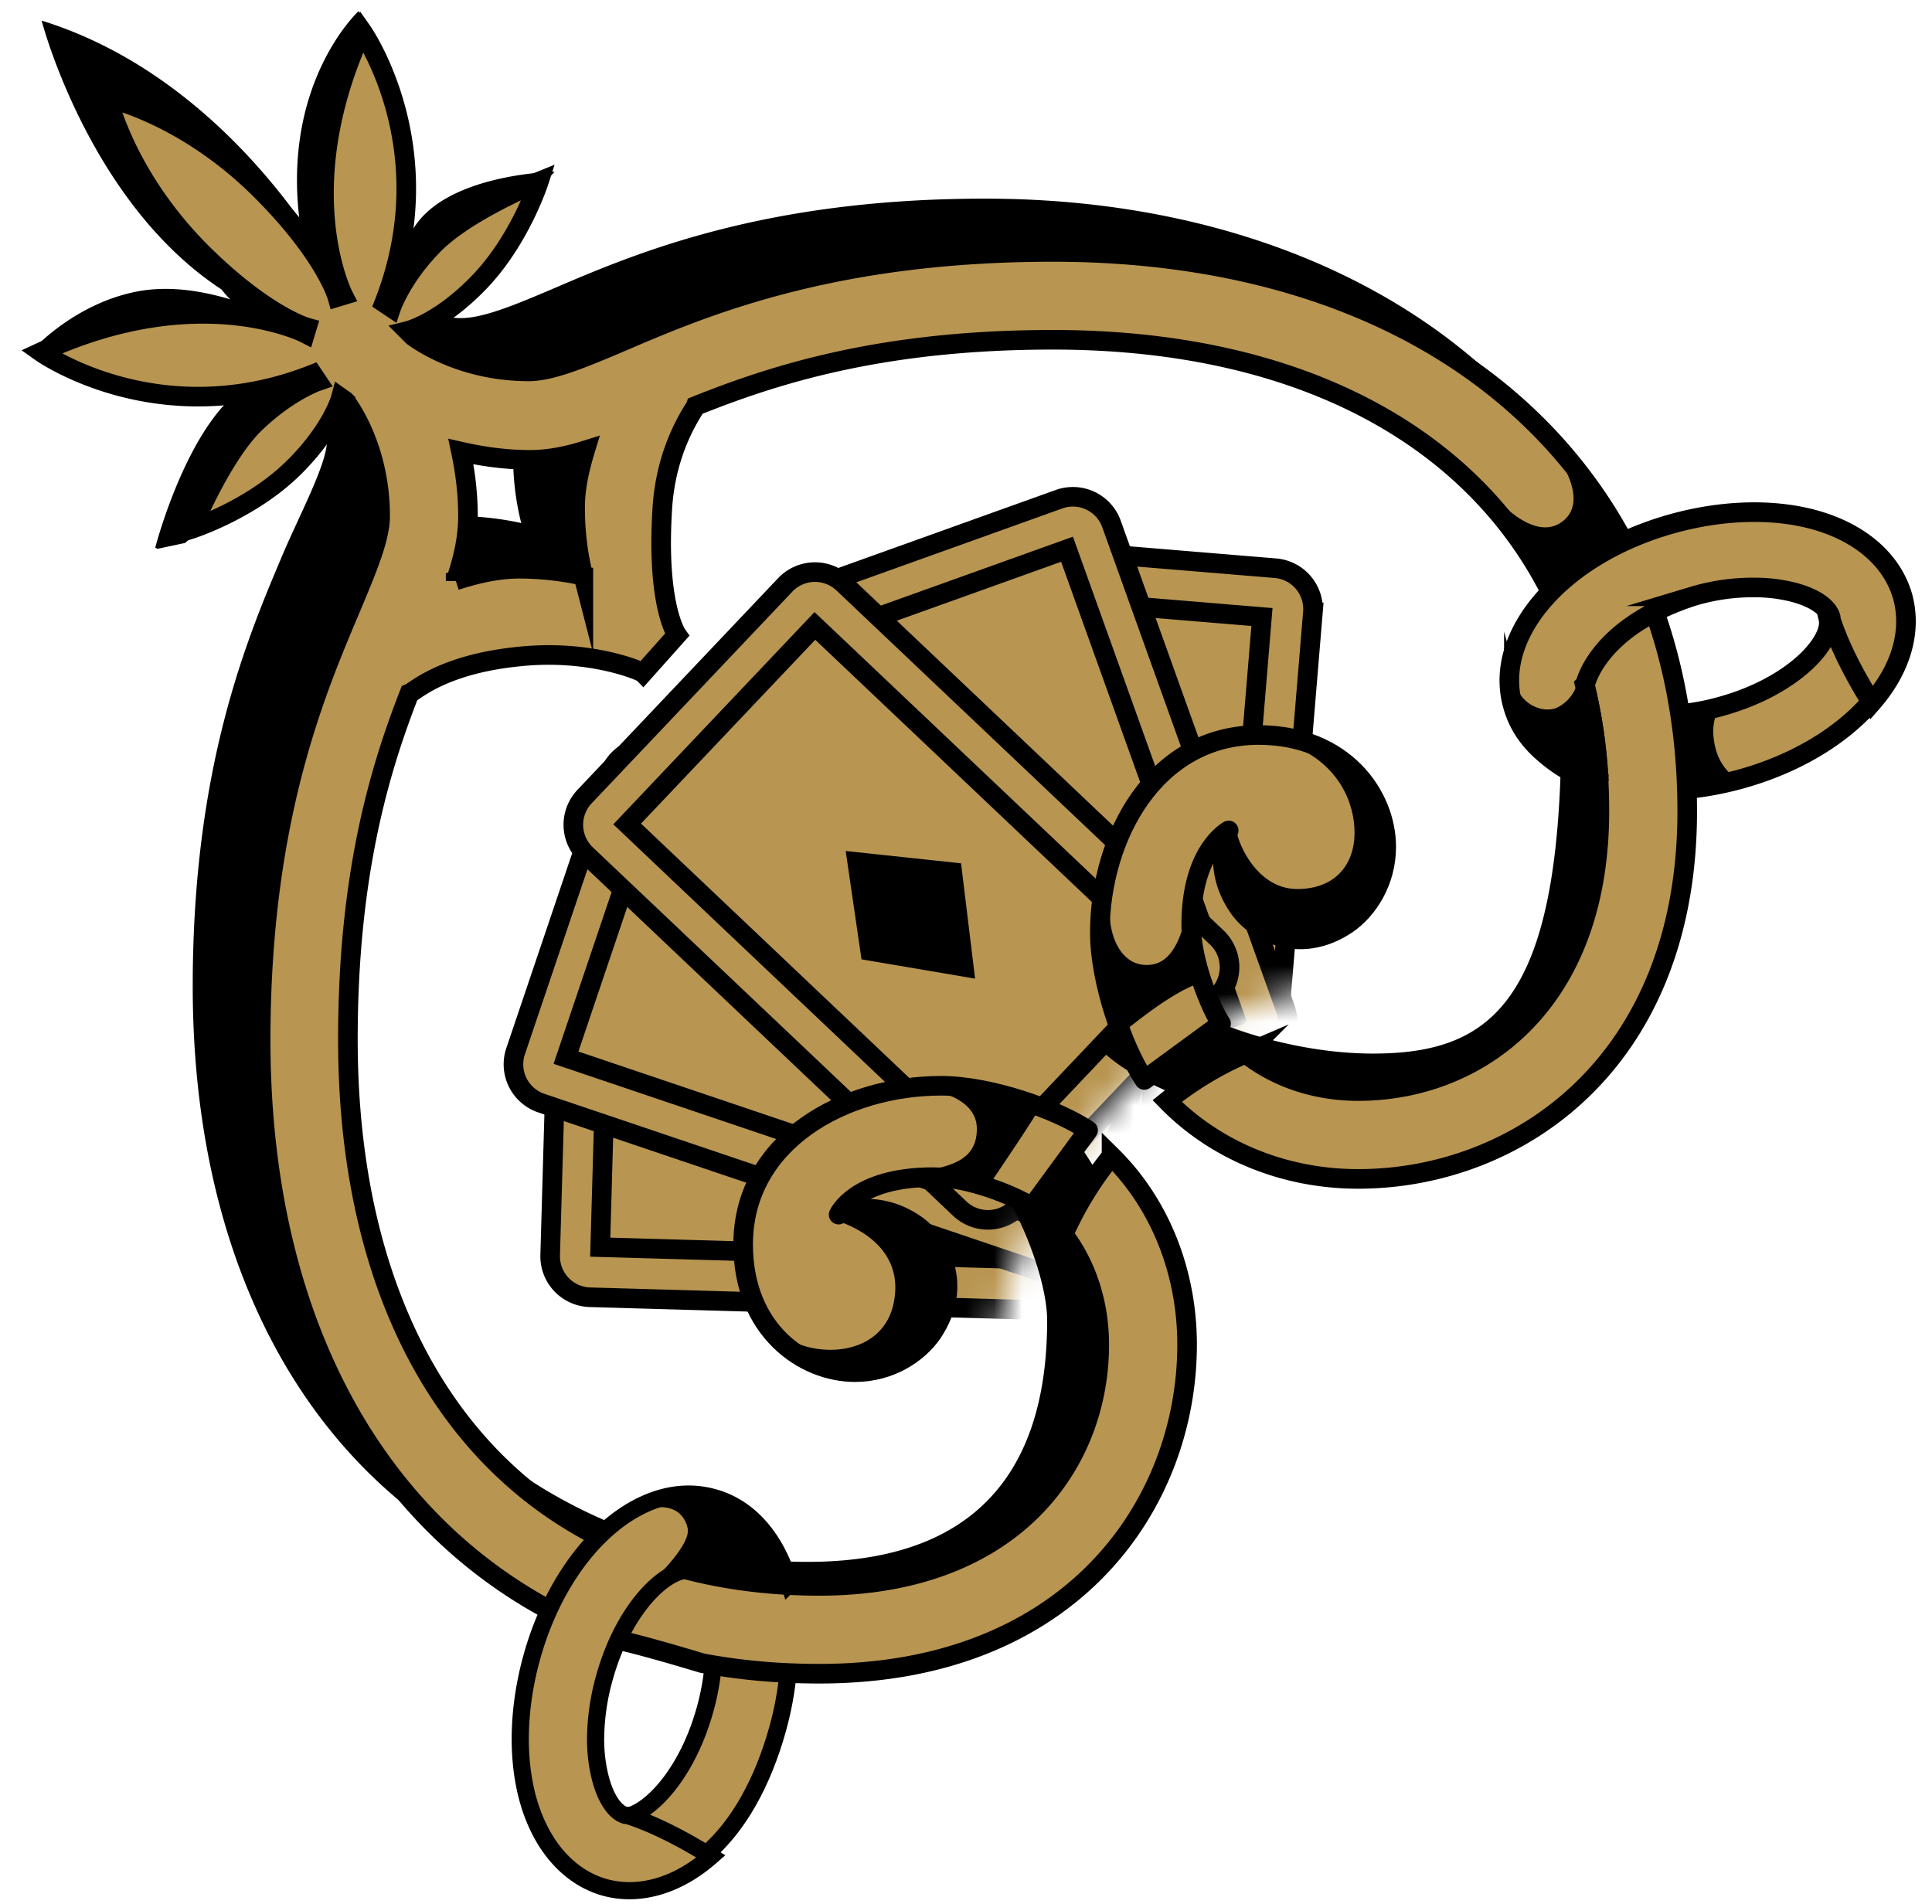 <svg viewBox="0 0 69 68" fill="none" xmlns="http://www.w3.org/2000/svg"><mask id="a" style="mask-type:luminance" maskUnits="userSpaceOnUse" x="12" y="15" width="40" height="47"><path d="M35.391 60.994s-.293-11.42.063-12.926c.355-1.506 2.238-12.424 14.39-13.218l1.526-9.747-3.033-9.182-32.292.502-3.681 38.087 23.048 6.505-.021-.021Z" fill="#fff"/></mask><g mask="url(#a)" stroke="#000" stroke-width=".7" stroke-miterlimit="10"><path d="m33.409 40.674 10.38.861a1.464 1.464 0 0 0 1.58-1.338l1.52-18.322a1.464 1.464 0 0 0-1.339-1.58l-10.38-.86a1.464 1.464 0 0 0-1.58 1.338l-1.52 18.321a1.464 1.464 0 0 0 1.339 1.58Z" fill="#B89551"/><path d="m33.891 38.91 9.714.805 1.465-17.676-9.713-.805-1.466 17.676Z"/><path d="m35.214 41.408 9.804-3.516a1.464 1.464 0 0 0 .884-1.873l-6.206-17.305a1.464 1.464 0 0 0-1.872-.884l-9.805 3.516a1.464 1.464 0 0 0-.883 1.873l6.206 17.305a1.464 1.464 0 0 0 1.872.884Z" fill="#B89551"/><path d="m34.922 39.602 9.174-3.29-5.988-16.695-9.174 3.29 5.988 16.695Z"/><path d="m40.953 45.44.298-10.412a1.464 1.464 0 0 0-1.421-1.506l-18.377-.526a1.464 1.464 0 0 0-1.506 1.422l-.298 10.411a1.464 1.464 0 0 0 1.422 1.506l18.377.526a1.464 1.464 0 0 0 1.505-1.422Z" fill="#B89551"/><path d="m39.165 45.053.28-9.742-17.73-.508-.278 9.743 17.728.507Z"/><path d="M38.606 44.368 41.94 34.5a1.464 1.464 0 0 0-.918-1.855l-17.417-5.886a1.464 1.464 0 0 0-1.855.919l-3.335 9.868a1.464 1.464 0 0 0 .919 1.855l17.417 5.885a1.464 1.464 0 0 0 1.855-.918Z" fill="#B89551"/><path d="m37.017 43.455 3.12-9.233-16.803-5.678-3.12 9.234 16.803 5.677Z"/><path d="m36.346 43.113 7.165-7.56a1.464 1.464 0 0 0-.055-2.069L30.114 20.836a1.464 1.464 0 0 0-2.07.055l-7.166 7.56a1.464 1.464 0 0 0 .056 2.07l13.342 12.647a1.464 1.464 0 0 0 2.07-.055Z" fill="#B89551"/><path d="m35.27 41.633 6.705-7.074-12.872-12.202-6.705 7.073 12.871 12.203Z"/></g><path d="m5.628 19.602.983-.209s2.426-2.154 2.53-2.217c.064-.042 1.067-1.255 1.862-2.238.105.481.67.251.67.837 0 .795-.983 2.635-1.57 4.016-1.275 3.011-3.22 7.57-3.22 15.435 0 10.709 4.748 18.468 12.57 21.376 1.088.25 2.154.564 3.2.878 1.338.251 3.68.9 5.145.9 9.035 0 13.093-5.606 13.093-11.274 0-2.614-1.904-6.044-3.598-7.739a12.446 12.446 0 0 0-1.715 2.803c.816 1.067 1.82 3.514 1.82 4.999 0 4.287-1.631 8.617-8.554 8.617-10.395 0-18.845-8.534-18.845-20.56 0-5.835 1.109-9.58 2.196-12.36.21-.084 1.192-1.047 3.912-1.319 2.551-.271 4.37.523 4.434.586l1.212-1.36s-.752-1.045-.522-4.559c.146-2.196 1.15-3.493 1.192-3.618 2.823-1.13 6.65-2.364 12.758-2.364 12.026 0 20.58 5.334 20.58 15.708 0 9.809-2.447 11.691-6.734 11.691-2.866 0-5.898-1.066-6.986-1.903a11.92 11.92 0 0 0-2.802 1.694c1.715 1.757 6.086 2.97 8.742 2.97 5.668 0 11.21-4.183 11.21-13.218 0-12.131-10.269-20.079-24.01-20.079-7.864 0-12.423 1.924-15.435 3.22-1.38.587-2.49 1.047-3.284 1.047-.607 0-1.171-.21-1.652-.314 1.276-1.213 3.095-2.865 3.095-2.865l1.903-2.05s-3.973.063-5.103 2.133c.042-1.13.042-5.563-1.903-7.864 0 0-2.698 2.489-2.112 7.404C9.184 5.715 6.088 2.16 1.487.736c0 0 1.673 6.484 6.42 9.6.084.105.189.231.315.356-.9-.271-2.092-.502-3.263-.292-2.3.418-3.807 2.112-3.807 2.112s3.598 1.464 6.4.795c1.025-.251 1.799-.565 2.364-.858.167.23.439.69.69 1.339l-2.154.25c-1.883 1.549-2.908 5.523-2.908 5.523l.084.041Zm8.429-.732c.272-.794.439-1.547.439-2.321 0-.837-.105-1.61-.251-2.301.732.167 1.569.293 2.468.293.648 0 1.297-.126 1.966-.335-.21.69-.356 1.36-.356 2.029 0 .9.105 1.715.293 2.447a10.866 10.866 0 0 0-2.28-.25c-.752 0-1.505.166-2.28.417v.021Z" fill="#000"/><path d="M25.161 53.527c1.339.377 2.343 1.569 2.782 3.263.376 1.464.314 3.221-.168 4.957-1.087 3.911-3.492 6.044-6.044 5.333-1.318-.355-.774-2.468.314-2.196.795.189 2.405-1.192 3.137-3.827.21-.753.314-1.506.314-2.196 0-.502-.063-.962-.168-1.38-.188-.733-.522-1.235-.899-1.34h-.063l.795-2.572v-.042Z" fill="#B89551" stroke="#000" stroke-width=".613" stroke-miterlimit="10"/><path d="M42.543 33.051c0 1.276.67 2.907 1.067 3.514l-2.74 2.008c-.753-1.13-1.59-3.514-1.59-5.25 0-3.43 1.966-7.07 5.668-7.07 3.054 0 4.56 2.155 4.56 3.995 0 1.255-.67 2.26-1.402 2.761-1.715 1.15-3.304.251-3.89-.627-.983-1.464-.334-2.72-.334-2.72s-1.339.69-1.339 3.368v.021Zm-9.204 8.994c1.276 0 2.907.669 3.514 1.066l2.007-2.74c-1.13-.753-3.513-1.59-5.25-1.59-3.43 0-7.069 1.967-7.069 5.669 0 3.053 2.155 4.56 3.995 4.56 1.255 0 2.259-.67 2.761-1.402 1.15-1.715.25-3.304-.627-3.89-1.465-.983-2.72-.335-2.72-.335s.586-1.338 3.368-1.338h.02Z" fill="#B89551" stroke="#000" stroke-width=".7" stroke-linejoin="round"/><path d="M54.067 25.103c.376 1.339 1.464 2.468 3.158 2.887 1.464.376 3.22.314 4.957-.168 3.91-1.087 6.42-3.932 5.71-6.483l-2.594.753c.188.794-1.192 2.405-3.828 3.137a8.31 8.31 0 0 1-2.196.314c-.502 0-.962-.063-1.38-.168-.732-.188-1.025-.25-1.13-.627l-2.697.334v.021Z" fill="#B89551" stroke="#000" stroke-width=".7" stroke-miterlimit="10"/><path d="M12.341 14.332c.293.397 1.235 1.861 1.235 4.1 0 .794-.46 1.882-1.046 3.283-1.276 3.012-3.221 7.571-3.221 15.436 0 10.708 4.748 18.468 12.57 21.375 1.087.251 2.154.565 3.2.878 1.338.252 2.719.377 4.183.377 9.035 0 13.134-6.086 13.134-11.754 0-2.615-.983-5.041-2.698-6.735a12.446 12.446 0 0 0-1.715 2.802c.816 1.067 1.276 2.448 1.276 3.933 0 4.287-3.095 8.617-9.997 8.617-10.395 0-16.837-7.467-16.837-19.514 0-5.836 1.109-9.58 2.196-12.361.21-.084 1.192-1.046 3.911-1.318 2.552-.272 4.372.523 4.434.586l1.213-1.36s-.752-1.046-.522-4.56c.146-2.196 1.15-3.492 1.192-3.618 2.823-1.13 6.65-2.363 12.758-2.363 12.026 0 19.514 6.463 19.514 16.837 0 6.902-4.33 9.997-8.617 9.997-1.527 0-2.928-.48-4.016-1.338a11.92 11.92 0 0 0-2.803 1.694c1.715 1.757 4.162 2.782 6.819 2.782 5.668 0 11.754-4.12 11.754-13.135 0-12.131-8.89-19.974-22.651-19.974-7.864 0-12.424 1.924-15.435 3.22-1.38.586-2.49 1.046-3.284 1.046-2.322 0-3.828-1.025-4.141-1.255l-.188-.188s1.108-.272 2.467-1.652c1.527-1.527 2.218-3.681 2.218-3.681s-2.531 1.025-3.723 2.217c-1.172 1.171-1.548 2.28-1.548 2.28l-.251-.168c2.154-5.521-.795-9.705-.795-9.705-2.593 5.648-.67 9.433-.67 9.433l-.208.063s-.419-1.506-2.72-3.807C6.612 4.083 3.85 3.498 3.85 3.498s.607 2.76 3.305 5.48c2.3 2.3 3.806 2.719 3.806 2.719l-.063.209s-3.785-1.945-9.432.67c0 0 4.183 2.97 9.704.794l.168.25s-1.088.377-2.28 1.549c-1.171 1.17-2.217 3.723-2.217 3.723s2.154-.69 3.68-2.218c1.36-1.359 1.653-2.467 1.653-2.467l.147.104.02.02Zm3.932 6.421c.272-.795.44-1.548.44-2.322 0-.836-.105-1.61-.251-2.3.732.167 1.568.293 2.468.293.648 0 1.297-.126 1.966-.335-.21.69-.356 1.36-.356 2.029 0 .899.105 1.715.293 2.447a10.823 10.823 0 0 0-2.28-.251c-.753 0-1.506.167-2.28.418v.021Z" fill="#B89551" stroke="#000" stroke-width=".7" stroke-miterlimit="10"/><path d="M56.619 24.434s.418-2.029 3.848-3.137a7.43 7.43 0 0 1 2.196-.314c.502 0 .962.063 1.38.168.732.188 1.234.522 1.339.899v.063c.314.983.878 2.05 1.464 2.99 1.046-1.192 1.443-2.551 1.109-3.785-.377-1.339-1.57-2.343-3.263-2.782-1.464-.376-3.221-.314-4.957.167-3.911 1.088-6.421 3.933-5.71 6.484.356 1.318 1.506 2.259 3.075 2.72a18.053 18.053 0 0 0-.502-3.452l.02-.02Z" fill="#B89551" stroke="#000" stroke-width=".7" stroke-miterlimit="10"/><path d="M24.723 56.1c-.795-.188-2.406 1.192-3.138 3.827a8.31 8.31 0 0 0-.314 2.197c0 .502.063.962.168 1.38.188.732.523 1.234.9 1.339h.062c.983.313 2.05.878 2.99 1.464-1.191 1.045-2.55 1.443-3.785 1.108-1.338-.376-2.342-1.569-2.782-3.263-.376-1.464-.313-3.22.168-4.957 1.087-3.91 3.932-6.42 6.483-5.71 1.318.356 2.26 1.506 2.72 3.075a18.053 18.053 0 0 1-3.452-.502l-.02.042Z" fill="#B89551" stroke="#000" stroke-width=".613" stroke-miterlimit="10"/><path d="M54.151 24.33c0 .71.92 1.234 1.506.92.586-.314.69-.9.69-.9s.482 1.025.607 1.674c.126.648.251 1.945.251 1.945s-2.384-.837-2.99-2.426c-.398-1.088-.064-1.234-.064-1.234v.02Zm7.152 1.192s-.21.355-.063 1.087c.146.732.607 1.067.607 1.067l-.335.481s-1.276.084-1.276 0-.167-2.76-.167-2.76l1.234.104v.02Zm-5.772-9.349s1.318 1.694.251 2.468c-1.067.774-2.489-1.004-2.489-1.004l2.029 3.43 2.572-1.757s-1.15-2.49-1.568-2.845c-.418-.355-.795-.313-.795-.313v.02ZM33.465 38.991s1.401.251 1.422 1.297c.021 1.087-.836 1.338-1.736 1.506l1.673.564.523-.062s1.862-2.74 1.778-2.74c-.084 0-1.568-.586-2.489-.649-.92-.062-1.17.084-1.17.084Zm8.975-6.923s-.146 2.217-1.296 2.384c-1.15.168-1.59-1.15-1.506-2.112-.105.146-.105 2.719-.105 2.719l.523 1.861s1.82-1.548 2.844-1.82c-.02-.02-.439-3.053-.439-3.053l-.02.02ZM22.883 53.967c.795-.293 1.506-.126 1.674.606.146.586-1.172 1.82-1.172 1.82s1.255-.419 2.029-.23c.774.188 2.76.376 2.76.376s-.94-2.593-2.049-2.844c-1.108-.251-2.238-.272-2.238-.272l-1.004.544Zm23.34-27.317c1.569.67 2.154 1.988 2.154 3.096 0 1.109-.669 2.008-2.05 2.008-1.38 0-2.09-1.527-2.174-2.112 0 0-.774.941-.44 1.84.335.9 1.38 2.196 2.887 2.113 1.506-.084 2.802-1.464 2.802-3.807 0-1.171-1.38-2.635-1.736-2.886-.355-.251-1.443-.272-1.443-.272v.02ZM29.846 43.593s2.363.606 2.112 2.698c-.23 2.091-2.593 2.259-3.827 1.527 0 0 .878 1.547 2.802 1.17 1.925-.376 2.95-1.986 2.908-2.99-.042-1.004-1.214-2.698-2.385-2.907-1.171-.21-1.631.502-1.631.502h.02Zm4.979-8.638-.502-4.12-4.12-.44.565 3.87 4.057.69Z" fill="#000"/></svg>
